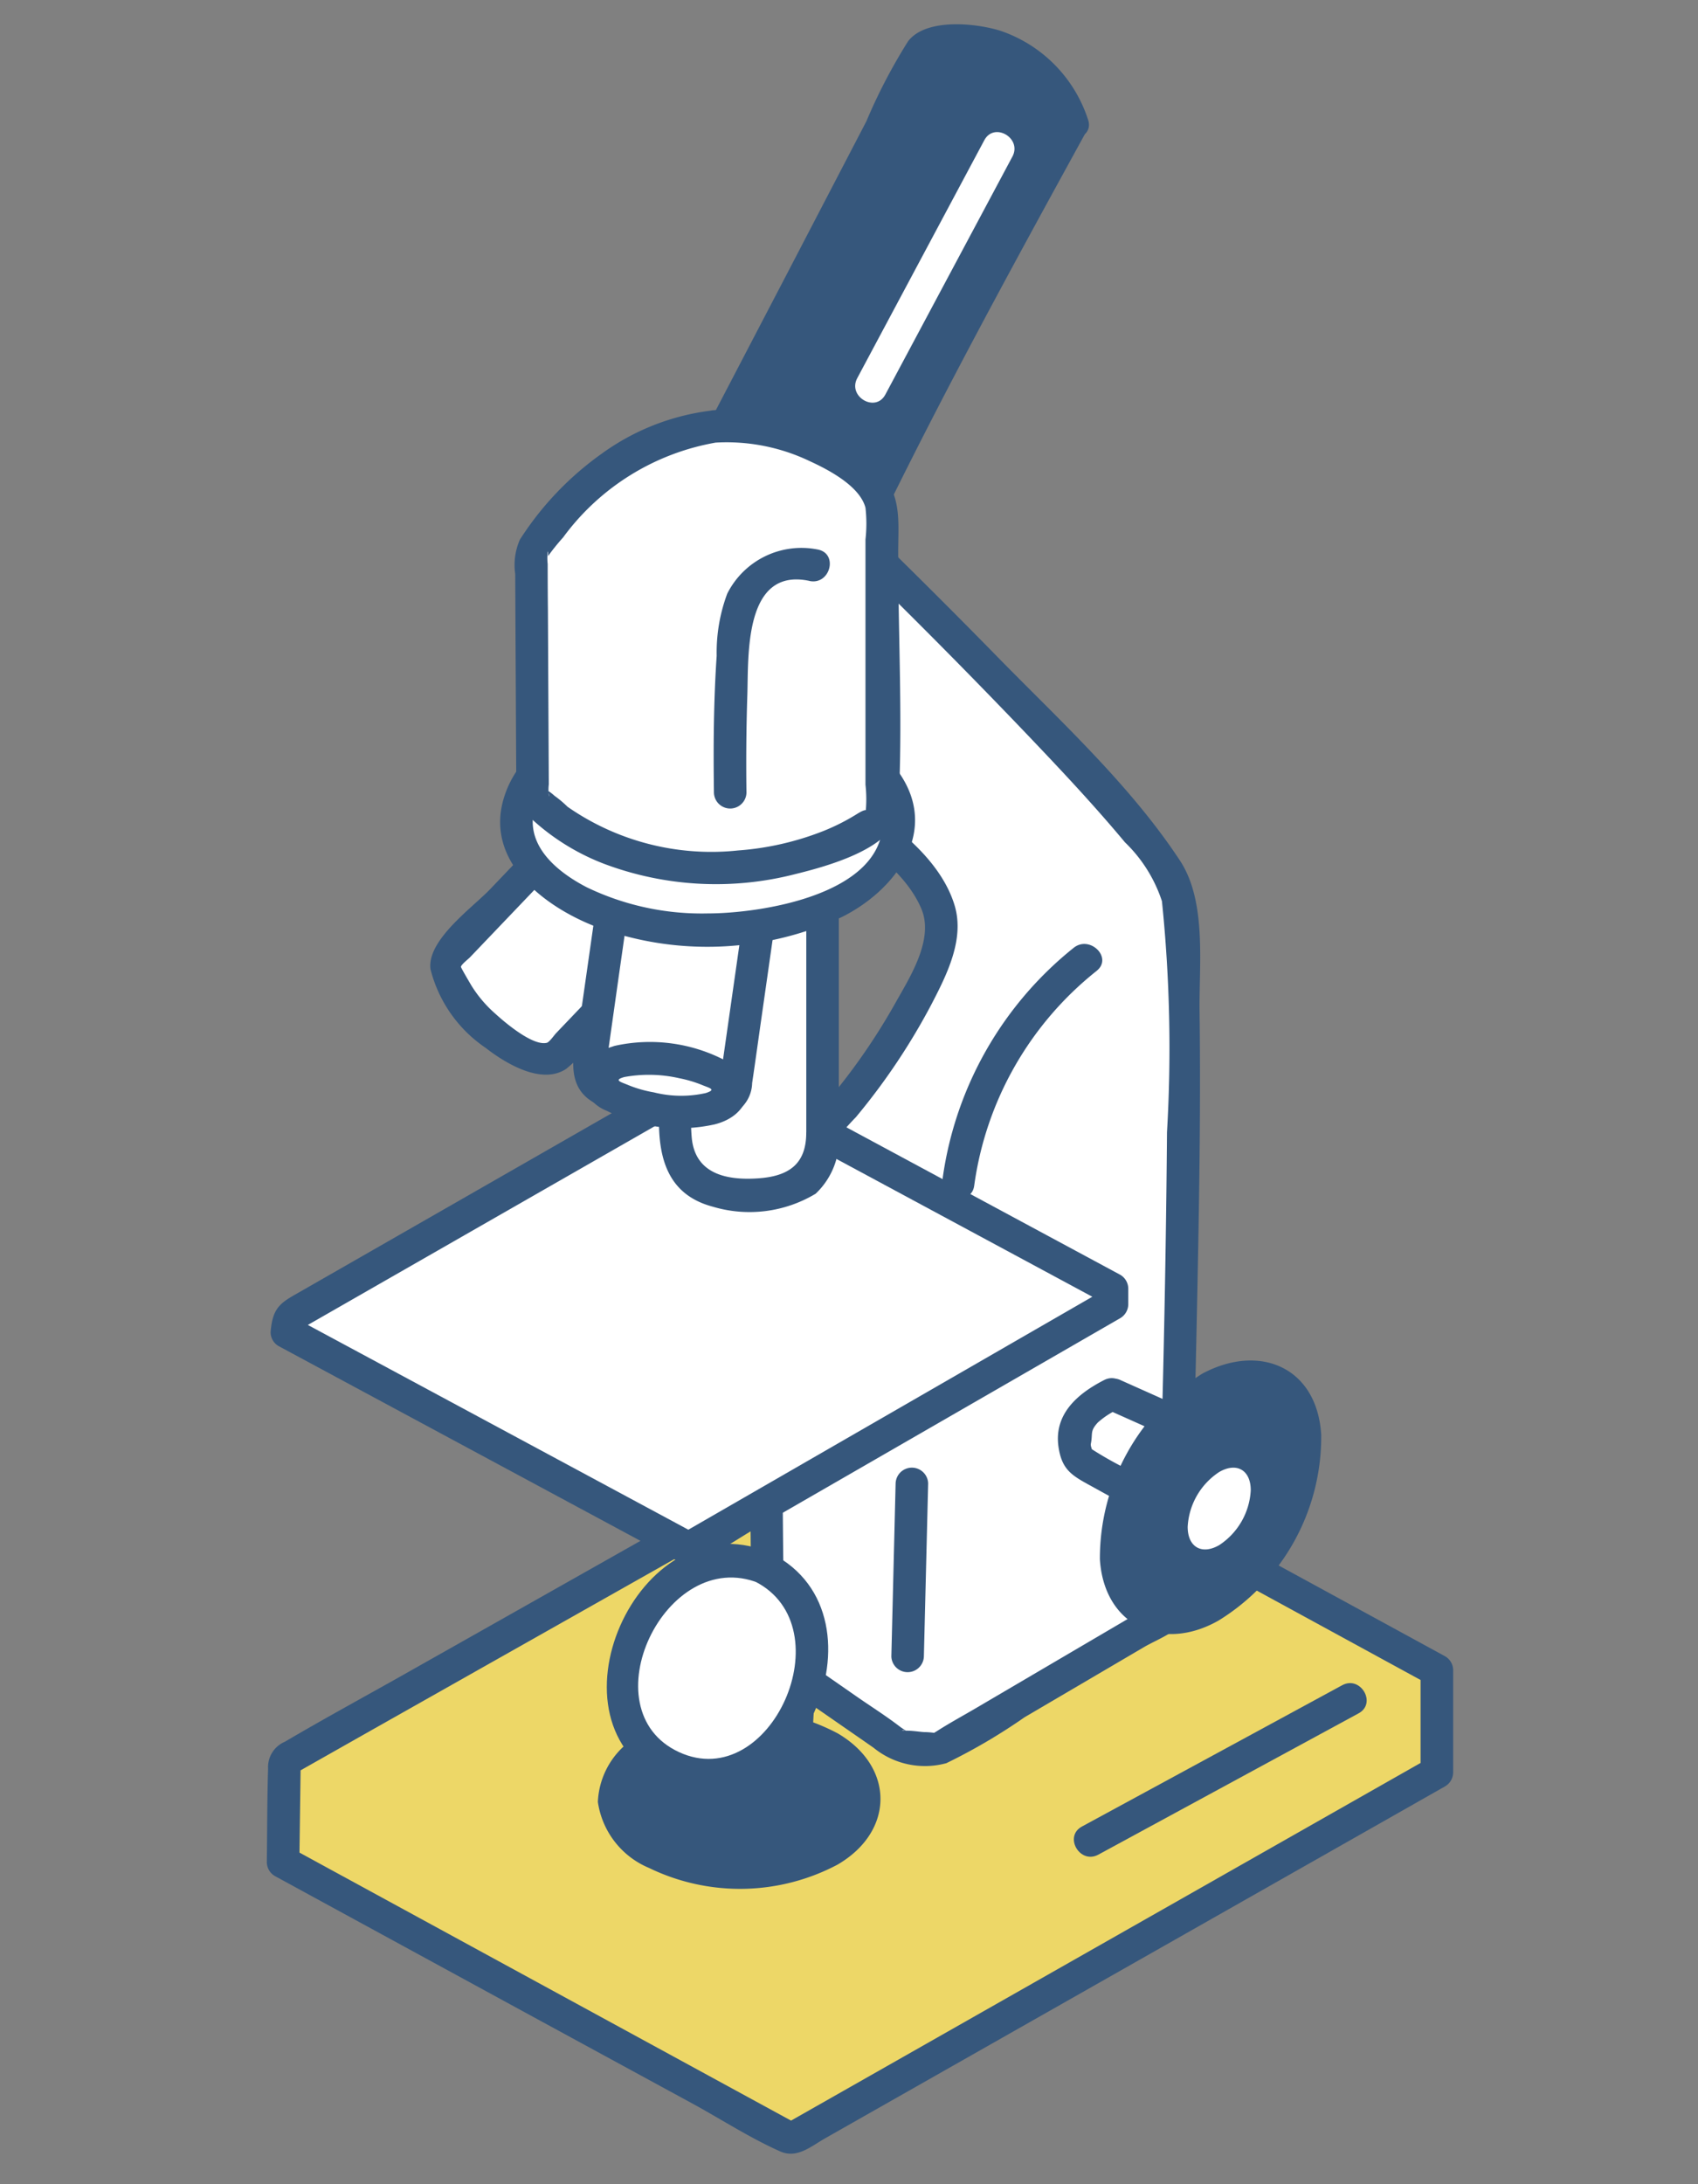 <svg xmlns="http://www.w3.org/2000/svg" xmlns:xlink="http://www.w3.org/1999/xlink" width="70" height="90" viewBox="0 0 70 90">
  <rect x="0" y="0" width="70" height="90" fill="#808080" stroke="none"/>
  <defs>
    <clipPath id="clip-path">
      <rect id="長方形_3" data-name="長方形 3" width="70" height="90" transform="translate(1835 53)" fill="#fff" stroke="#707070" stroke-width="1"/>
    </clipPath>
    <clipPath id="clip-path-2">
      <rect id="長方形_2189" data-name="長方形 2189" width="48.905" height="87.75" fill="none"/>
    </clipPath>
  </defs>
  <g id="マスクグループ_3" data-name="マスクグループ 3" transform="translate(-1835 -53)" clip-path="url(#clip-path)">
    <g id="グループ_24911" data-name="グループ 24911" transform="translate(1846 54)" clip-path="url(#clip-path-2)">
      <path id="パス_48599" data-name="パス 48599" d="M145.46,145.1l4.493,4.079-5.687,5.952c-.173.185-.474.187-.843.063a2.214,2.214,0,0,1-.543-.156,6.568,6.568,0,0,1-2.9-2.685,2.42,2.42,0,0,1-.157-.385c-.188-.388-.23-.717-.045-.916Z" transform="translate(-132.262 -112.673)" fill="#fff"/>
      <path id="パス_48600" data-name="パス 48600" d="M143.6,142.273l4.493,4.079a.68.68,0,0,1,0,.948l-2.919,3.056-1.934,2.025a6.5,6.5,0,0,1-.968.977c-1.017.676-2.507-.232-3.317-.863a5.549,5.549,0,0,1-2.277-3.245c-.155-1.2,1.733-2.537,2.452-3.289l3.522-3.687c.6-.625,1.545.324.948.948l-3.3,3.452-1.995,2.088c-.065.068-.356.293-.372.39-.006.033.378.681.431.772a5.147,5.147,0,0,0,.992,1.166c.382.35,1.546,1.342,2.122,1.193.1-.027.306-.32.372-.39l1.995-2.088,3.3-3.452v.948l-4.493-4.079c-.64-.581.31-1.528.948-.948" transform="translate(-129.931 -110.315)" fill="#36577c"/>
      <path id="パス_48601" data-name="パス 48601" d="M29.746,252.674l20.817,11.351v4.208L23.947,283.338,3,271.923l.056-4.176Z" transform="translate(-2.329 -196.2)" fill="#edd767"/>
      <path id="パス_48602" data-name="パス 48602" d="M27.755,249.764l18.2,9.923,2.62,1.429a.67.67,0,0,1,.332.579v4.2a.673.673,0,0,1-.332.579l-21,11.916-4.539,2.576c-.609.345-1.175.86-1.873.551-1.225-.544-2.394-1.3-3.569-1.945L11,275.985.332,270.171A.668.668,0,0,1,0,269.592c.017-1.281.011-2.565.052-3.846a1.131,1.131,0,0,1,.69-1.108c1.689-.993,3.415-1.928,5.121-2.892l16.825-9.5,4.391-2.48a.671.671,0,0,1,.677,1.158L4.33,264.152,1.065,266l.332-.579L1.341,269.6l-.332-.579,18.341,9.995,2.607,1.42H21.28L44.64,267.17l3.255-1.848-.332.579v-4.207l.332.579L29.7,252.35l-2.62-1.429c-.758-.413-.082-1.572.677-1.158" transform="translate(0 -193.868)" fill="#36577c"/>
      <path id="パス_48603" data-name="パス 48603" d="M27.686,307.064l-10.73,5.823c-.759.412-1.436-.746-.677-1.158l10.73-5.823c.759-.412,1.436.746.677,1.158" transform="translate(17.323 -237.466)" fill="#36577c"/>
      <path id="パス_48604" data-name="パス 48604" d="M109.74,314.618a8.131,8.131,0,0,1,7.357,0c2.032,1.173,2.032,3.075,0,4.248a8.131,8.131,0,0,1-7.357,0c-2.032-1.173-2.032-3.075,0-4.248" transform="translate(-93.903 -243.616)" fill="#36577c"/>
      <path id="パス_48605" data-name="パス 48605" d="M107.483,311.622a8.6,8.6,0,0,1,8.034,0c2.354,1.375,2.35,4.033,0,5.406a8.592,8.592,0,0,1-7.774.141,3.486,3.486,0,0,1-2.112-2.722,3.3,3.3,0,0,1,1.852-2.824c.733-.461,1.407.7.677,1.158-.821.516-1.563,1.3-.941,2.279a4.039,4.039,0,0,0,2.5,1.4,7.2,7.2,0,0,0,5.12-.592c.822-.489,1.568-1.325.941-2.28a3.845,3.845,0,0,0-2.192-1.323,7.432,7.432,0,0,0-5.429.513c-.759.41-1.437-.747-.677-1.158" transform="translate(-91.984 -241.199)" fill="#36577c"/>
      <path id="パス_48606" data-name="パス 48606" d="M52.929,117.074c1.369-1.64,3.517-4.861,3.958-6.951.534-2.534-4.333-5.323-4.333-5.323l.49-11.389s12.536,12.13,13.5,14.607c.844,2.173-.1,29.921-.1,29.921l-9.683,5.684L55.2,143.5l-5.407-3.758s-.266-11.264.088-15.508.318-3.886,3.048-7.155" transform="translate(-29.095 -72.533)" fill="#fff"/>
      <path id="パス_48607" data-name="パス 48607" d="M50.074,114.293a25.8,25.8,0,0,0,2.565-3.761c.6-1.066,1.589-2.612,1.056-3.865-.663-1.561-2.435-2.771-3.861-3.6a.668.668,0,0,1-.332-.579l.49-11.389a.679.679,0,0,1,1.145-.474q2.9,2.81,5.729,5.7c2.573,2.623,5.464,5.278,7.494,8.365,1.109,1.686.781,4.279.806,6.194.052,3.993-.017,7.988-.1,11.98q-.106,5.265-.271,10.528a17.312,17.312,0,0,1-.07,2.176c-.129.8-1.212,1.153-1.847,1.526l-4.925,2.891a24.009,24.009,0,0,1-3.225,1.893,3.349,3.349,0,0,1-3-.635c-1.436-1-2.878-1.989-4.308-2.995-.845-.594-.695-1.258-.712-2.23q-.058-3.186-.067-6.372c0-2.3,0-4.607.127-6.9.107-1.863.076-4.062,1.1-5.7a25.868,25.868,0,0,1,2.2-2.755c.555-.662,1.5.291.948.948a16.82,16.82,0,0,0-2.164,2.78,6.864,6.864,0,0,0-.573,2.581c-.2,2.151-.268,4.3-.288,6.461-.033,3.455.005,6.913.086,10.367l-.332-.579,3.241,2.253c.6.419,1.232.815,1.814,1.261.111.085.232.155.344.239-.2-.149-.4-.057-.047-.063.231,0,.471.039.7.058a3.08,3.08,0,0,1,.483.04c.167.042-.319.129-.221.08a3.933,3.933,0,0,0,.343-.2c.518-.328,1.061-.622,1.589-.933l4.565-2.68,3.154-1.851-.332.579c.225-6.58.394-13.165.445-19.749a59.249,59.249,0,0,0-.208-9.522,5.932,5.932,0,0,0-1.525-2.428c-1.356-1.626-2.816-3.169-4.28-4.7q-3.739-3.9-7.629-7.658l1.145-.474-.49,11.389-.332-.579c1.757,1.016,3.947,2.587,4.562,4.617.425,1.4-.323,2.867-.957,4.089a26.708,26.708,0,0,1-3.094,4.622c-.549.667-1.493-.287-.948-.948" transform="translate(-26.714 -70.226)" fill="#36577c"/>
      <path id="パス_48608" data-name="パス 48608" d="M80.479,193.51l16.452,8.855V203L79.477,213.055l-16.563-8.909.048-.6Z" transform="translate(-62.087 -150.259)" fill="#fff"/>
      <path id="パス_48609" data-name="パス 48609" d="M78.489,190.593l16.452,8.855a.669.669,0,0,1,.332.579v.631a.674.674,0,0,1-.332.579l-15.01,8.651c-.767.442-1.537.987-2.345,1.352-.59.266-.979-.052-1.5-.331l-8.438-4.539-7.4-3.982a.657.657,0,0,1-.332-.579c.086-1.085.454-1.225,1.31-1.715l3.988-2.284L75.359,192l2.453-1.4a.671.671,0,0,1,.677,1.158l-15.336,8.783-2.181,1.249.332-.579-.048.6-.332-.579,16.563,8.909H76.81l15.281-8.807,2.173-1.253-.332.579v-.631l.332.579-16.452-8.855c-.76-.409-.084-1.567.677-1.158" transform="translate(-59.76 -147.921)" fill="#36577c"/>
      <path id="パス_48610" data-name="パス 48610" d="M98.347,266.735l-.176,7.137a.671.671,0,0,1-1.341,0l.176-7.137a.671.671,0,0,1,1.341,0" transform="translate(-71.084 -206.615)" fill="#36577c"/>
      <path id="パス_48611" data-name="パス 48611" d="M119.319,305.414l-.248,4.454c-.048.858-1.389.864-1.341,0l.248-4.454c.048-.858,1.389-.864,1.341,0" transform="translate(-96.729 -236.65)" fill="#36577c"/>
      <path id="パス_48612" data-name="パス 48612" d="M123.878,283.5c1.9.857,2.6,3.4,1.576,5.672s-3.4,3.425-5.3,2.567-2.6-3.4-1.576-5.672,3.4-3.425,5.3-2.567" transform="translate(-103.42 -219.917)" fill="#fff"/>
      <path id="パス_48613" data-name="パス 48613" d="M122.042,280.549c5.146,2.6.973,11.8-4.318,9.431s-1.194-11.649,4.158-9.5c.791.318.446,1.615-.356,1.293-3.851-1.548-7.064,5.228-3.286,6.967s6.842-5.155,3.126-7.034c-.77-.39-.092-1.547.677-1.158" transform="translate(-101.245 -217.543)" fill="#36577c"/>
      <path id="パス_48614" data-name="パス 48614" d="M42.528,252.544l4.9,2.189-1.21,3.346L41.2,255.311c-.587-1.243-.143-2.06,1.333-2.767" transform="translate(-7.675 -196.099)" fill="#fff"/>
      <path id="パス_48615" data-name="パス 48615" d="M40.51,249.674l4.9,2.189a.67.67,0,0,1,.308.757l-1.21,3.346a.681.681,0,0,1-.985.4l-4.343-2.393c-.715-.394-1.1-.647-1.229-1.571-.18-1.334.791-2.168,1.882-2.728.766-.393,1.446.763.677,1.158a3.37,3.37,0,0,0-.933.589c-.338.367-.2.445-.289.877-.029.15.182.436-.072.165.036.038.106.05.149.082a15.154,15.154,0,0,0,1.655.912l3.18,1.752-.985.4,1.21-3.346.308.757-4.9-2.189c-.787-.351-.1-1.507.677-1.158" transform="translate(-5.318 -193.807)" fill="#36577c"/>
      <path id="パス_48616" data-name="パス 48616" d="M31.183,249.522c2.155-1.244,3.9-.236,3.9,2.253a8.625,8.625,0,0,1-3.9,6.758c-2.155,1.244-3.9.236-3.9-2.253a8.625,8.625,0,0,1,3.9-6.758" transform="translate(7.722 -193.339)" fill="#36577c"/>
      <path id="パス_48617" data-name="パス 48617" d="M28.507,246.9c2.344-1.258,4.725-.282,4.9,2.516a8.892,8.892,0,0,1-4.224,7.653c-2.319,1.327-4.728.229-4.9-2.516a8.977,8.977,0,0,1,4.224-7.653c.737-.453,1.412.706.677,1.158a7.946,7.946,0,0,0-3.465,5.131,3.23,3.23,0,0,0,.421,2.769c.651.671,1.661.352,2.367-.047a7.785,7.785,0,0,0,3.43-4.975,3.491,3.491,0,0,0-.3-2.815c-.642-.8-1.679-.478-2.452-.063s-1.438-.749-.677-1.158" transform="translate(10.06 -191.299)" fill="#36577c"/>
      <path id="パス_48618" data-name="パス 48618" d="M38.615,266.281c.721-.416,1.3-.079,1.3.753a2.883,2.883,0,0,1-1.3,2.26c-.721.416-1.3.079-1.3-.753a2.884,2.884,0,0,1,1.3-2.26" transform="translate(0.647 -206.627)" fill="#fff"/>
      <path id="パス_48619" data-name="パス 48619" d="M110.665,230.352h-20.1a.671.671,0,0,1,0-1.341h20.1a.671.671,0,0,1,0,1.341" transform="translate(-82.505 -177.826)" fill="#fff"/>
      <path id="パス_48620" data-name="パス 48620" d="M143.454,242.082H132.793a.671.671,0,0,1,0-1.341h10.662a.671.671,0,0,1,0,1.341" transform="translate(-124.732 -186.934)" fill="#fff"/>
      <path id="パス_48621" data-name="パス 48621" d="M122.385,169.32c0,.127.025,1.6-.815,2.063a5.121,5.121,0,0,1-4.4,0c-.81-.441-.861-1.913-.861-2.063V159.231h6.073Z" transform="translate(-99.476 -123.642)" fill="#fff"/>
      <path id="パス_48622" data-name="パス 48622" d="M120.726,166.991a3.083,3.083,0,0,1-.954,2.508,5.294,5.294,0,0,1-4.237.536c-1.773-.47-2.223-1.864-2.223-3.527V156.9a.68.68,0,0,1,.671-.671h6.073a.68.68,0,0,1,.671.671v10.089a.671.671,0,0,1-1.341,0V156.9l.671.67h-6.073l.671-.67v7.8c0,.814-.061,1.654.007,2.467.125,1.485,1.378,1.79,2.722,1.7,1.276-.081,2-.586,2-1.878a.671.671,0,0,1,1.341,0" transform="translate(-97.147 -121.312)" fill="#36577c"/>
      <path id="パス_48623" data-name="パス 48623" d="M134.43,157.284l-1.165,8.149c-.174,1.32-6.2.615-6.027-.705l1.165-8.149Z" transform="translate(-113.964 -121.583)" fill="#fff"/>
      <path id="パス_48624" data-name="パス 48624" d="M132.789,155.124l-.721,5.048c-.129.9-.252,1.8-.386,2.7a1.458,1.458,0,0,1-.763,1.247c-1.518.82-4.39.384-5.814-.474-1.313-.791-.652-2.476-.475-3.712l.839-5.872a.667.667,0,0,1,.647-.492l6.027.705c.847.1.857,1.441,0,1.341l-6.027-.705.647-.492-.567,3.965-.4,2.826-.129.906c-.026.182-.008.438-.056.362-.122-.2.5.17.612.213a6.665,6.665,0,0,0,1.367.335c.612.1,2.113.37,2.657-.065.156-.125.161-.546.207-.865l.357-2.5.691-4.834c.122-.851,1.414-.489,1.293.356" transform="translate(-111.675 -119.244)" fill="#36577c"/>
      <path id="パス_48625" data-name="パス 48625" d="M110.082,127.1c4.355,0,7.886,1.992,7.886,4.45s-3.531,4.45-7.886,4.45-7.886-1.992-7.886-4.45,3.531-4.45,7.886-4.45" transform="translate(-91.905 -98.692)" fill="#fff"/>
      <path id="パス_48626" data-name="パス 48626" d="M107.8,124.1c2.78.037,6.466.736,8.04,3.337,1.426,2.357-.4,4.663-2.517,5.714a13.156,13.156,0,0,1-10.035.433c-2.144-.8-4.665-2.663-3.91-5.284.949-3.294,5.532-4.161,8.422-4.2a.671.671,0,0,1,0,1.341,11.22,11.22,0,0,0-4.981,1.073c-1.021.523-2.235,1.434-2.235,2.706s1.21,2.177,2.235,2.706A10.925,10.925,0,0,0,107.8,133c2.141,0,7.216-.75,7.216-3.779,0-1.276-1.216-2.181-2.235-2.706a11.169,11.169,0,0,0-4.981-1.073.671.671,0,0,1,0-1.341" transform="translate(-89.623 -96.362)" fill="#36577c"/>
      <path id="パス_48627" data-name="パス 48627" d="M86.035,6.51s-5.971,10.858-8.723,16.566l-7.049-1.234,9.6-18.416A4.729,4.729,0,0,1,86.035,6.51" transform="translate(-52.834 -2.422)" fill="#36577c"/>
      <path id="パス_48628" data-name="パス 48628" d="M84.181,4.426c-3,5.465-6.007,10.951-8.723,16.566a.685.685,0,0,1-.757.308l-7.049-1.234a.678.678,0,0,1-.4-.985l4.6-8.814L75.116,4A22.818,22.818,0,0,1,76.837.7c.738-.965,2.808-.75,3.823-.426A5.732,5.732,0,0,1,84.249,3.91c.3.812-1,1.162-1.293.356a4.2,4.2,0,0,0-3.9-2.9,4.683,4.683,0,0,0-1.152.179c-.37.092.226-.309.082-.162a1.534,1.534,0,0,0-.177.338Q76.83,3.6,75.852,5.487L69.909,16.881l-1.5,2.878-.4-.985,7.049,1.234-.757.308C77.017,14.7,80.02,9.216,83.024,3.75c.416-.757,1.575-.081,1.158.677" transform="translate(-50.401)" fill="#36577c"/>
      <path id="パス_48629" data-name="パス 48629" d="M112.86,74.046c2.217-.27,6.3,1.144,6.939,3.285V90.108c-3.172,2.555-10.486,3.348-14.4-.793l-.051-10.133c2.2-2.82,3.948-4.654,7.511-5.135" transform="translate(-94.441 -57.471)" fill="#fff"/>
      <path id="パス_48630" data-name="パス 48630" d="M110.143,71.051A8.662,8.662,0,0,1,117,73.557c.912,1.053.752,2.071.752,3.363,0,3.523.2,7.106,0,10.623-.087,1.544-2.99,2.312-4.236,2.619a13.109,13.109,0,0,1-7.894-.424,9.33,9.33,0,0,1-3.206-2.06,1.572,1.572,0,0,1-.409-1.378l-.028-5.47q-.008-1.515-.015-3.03a2.6,2.6,0,0,1,.192-1.418,12.808,12.808,0,0,1,3.382-3.548,9.688,9.688,0,0,1,4.426-1.759c.844-.126,1.209,1.166.357,1.293a9.92,9.92,0,0,0-6.381,3.921,9.054,9.054,0,0,0-.623.772c-.007.011.024-.294-.015-.149a1.994,1.994,0,0,0,0,.469q0,.954.01,1.909.013,2.633.027,5.266l.01,1.909a1.849,1.849,0,0,0,0,.447c.046.154-.015-.089.007-.056-.191-.293.237.085.222.077a4.452,4.452,0,0,1,.543.456,10.378,10.378,0,0,0,7.03,1.8,11.92,11.92,0,0,0,3.5-.794,8.737,8.737,0,0,0,1.358-.681c.152-.094.628-.4.394.063.013-.025-.007-.07,0-.1a5.355,5.355,0,0,0,0-1.2v-10.1a5.793,5.793,0,0,0,0-1.31c-.232-.889-1.515-1.56-2.282-1.912a7.931,7.931,0,0,0-3.987-.765c-.859.082-.853-1.26,0-1.341" transform="translate(-91.724 -55.146)" fill="#36577c"/>
      <path id="パス_48631" data-name="パス 48631" d="M118.918,97.878c-2.713-.578-2.51,3.094-2.562,4.7q-.065,2.015-.036,4.033a.671.671,0,0,1-1.341,0c-.026-1.881-.015-3.771.113-5.648a6.928,6.928,0,0,1,.435-2.559,3.425,3.425,0,0,1,3.747-1.817c.844.18.487,1.473-.356,1.293" transform="translate(-96.547 -74.941)" fill="#36577c"/>
      <path id="パス_48632" data-name="パス 48632" d="M87.382,20.875l-5.239,9.808c-.407.761-1.565.084-1.158-.677L86.224,20.2c.407-.761,1.565-.085,1.158.677" transform="translate(-56.645 -15.424)" fill="#fff"/>
      <path id="パス_48633" data-name="パス 48633" d="M71.067,170.664a13.681,13.681,0,0,0-5.049,8.855c-.12.851-1.413.489-1.293-.357a14.764,14.764,0,0,1,5.394-9.447c.668-.534,1.623.409.948.948" transform="translate(-36.857 -131.66)" fill="#36577c"/>
      <path id="パス_48634" data-name="パス 48634" d="M133.843,190.8a6.569,6.569,0,0,1,3.925.495c1.027.539.934,1.192-.207,1.458a6.569,6.569,0,0,1-3.925-.494c-1.027-.539-.934-1.192.207-1.458" transform="translate(-119.286 -148.067)" fill="#fff"/>
      <path id="パス_48635" data-name="パス 48635" d="M131.629,187.806a6.7,6.7,0,0,1,4.558.631c1.389.832,1.007,2.246-.483,2.615a6.646,6.646,0,0,1-4.442-.562,1.6,1.6,0,0,1-1.03-1.5c.1-.7.79-1.013,1.4-1.184a.671.671,0,0,1,.357,1.293c-.474.134-.128.207.184.341a5.083,5.083,0,0,0,1.033.292,4.633,4.633,0,0,0,2.145.026c.45-.15.152-.2-.184-.341a5.058,5.058,0,0,0-.911-.268,5.654,5.654,0,0,0-2.267-.05c-.843.17-1.2-1.122-.357-1.293" transform="translate(-117.25 -145.72)" fill="#36577c"/>
    </g>
  </g>
</svg>
